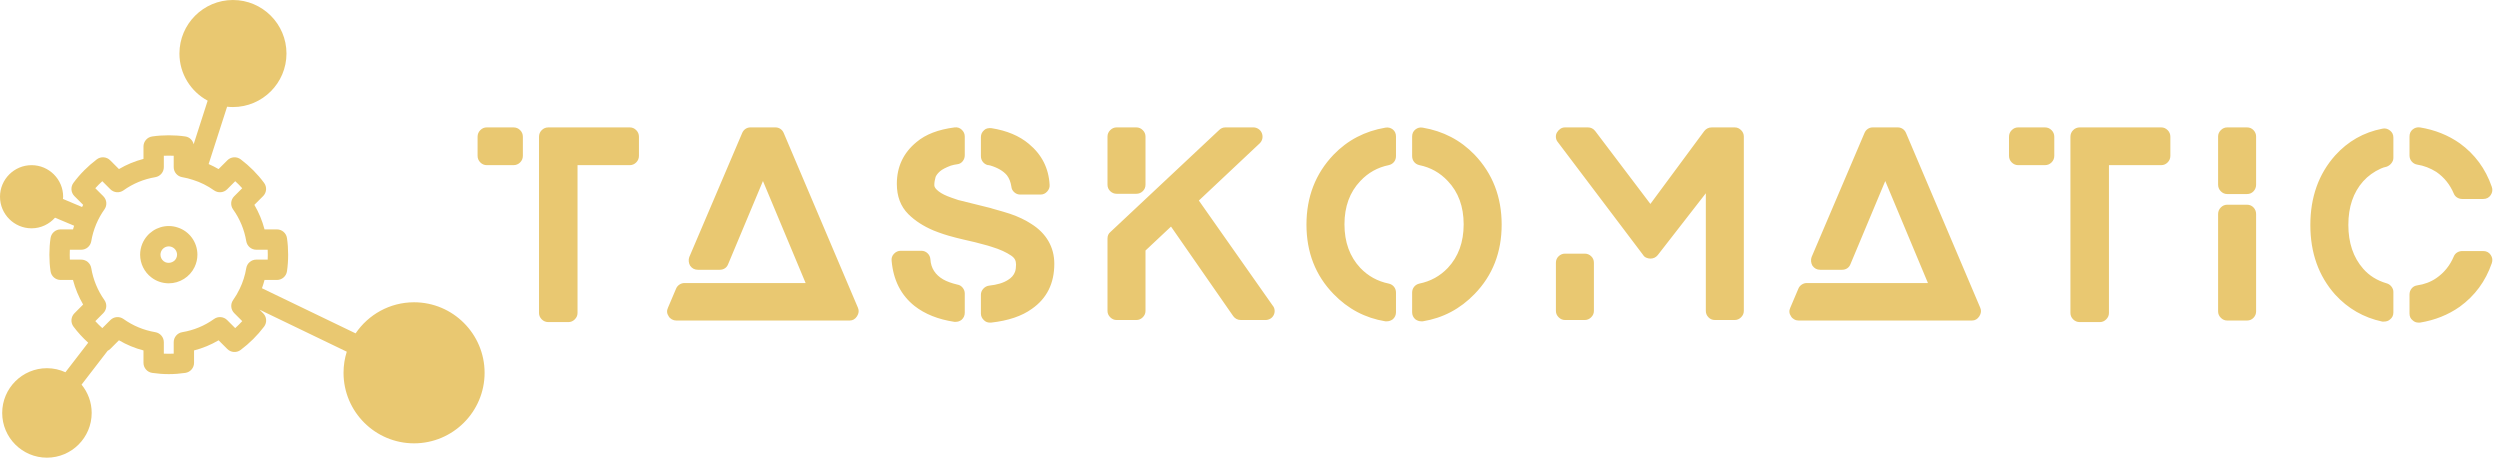 <svg width="245" height="45" viewBox="0 0 245 45" fill="none" xmlns="http://www.w3.org/2000/svg">
<path d="M14.822 27.177C15.303 27.556 15.914 27.765 16.542 27.765C17.613 27.765 18.604 27.14 19.065 26.178C19.251 25.795 19.346 25.385 19.346 24.961C19.346 23.736 18.565 22.663 17.412 22.293C17.13 22.198 16.837 22.151 16.542 22.151C15.413 22.151 14.397 22.825 13.949 23.877C13.805 24.227 13.732 24.592 13.732 24.961C13.732 25.829 14.144 26.661 14.822 27.177ZM15.788 24.648C15.918 24.343 16.214 24.145 16.542 24.145C16.623 24.145 16.703 24.158 16.792 24.188C17.122 24.294 17.352 24.612 17.352 24.961C17.352 25.08 17.325 25.197 17.269 25.311C17.056 25.755 16.43 25.904 16.043 25.601C15.844 25.45 15.726 25.21 15.726 24.961C15.726 24.851 15.747 24.749 15.788 24.648Z" fill="url(#paint0_linear_3_2)"/>
<path d="M3.094 22.375C4.01 22.375 4.825 21.967 5.392 21.333L7.263 22.121C7.226 22.241 7.186 22.36 7.155 22.48H5.94C5.445 22.48 5.025 22.843 4.954 23.332C4.878 23.846 4.84 24.394 4.84 24.961C4.84 25.532 4.877 26.062 4.954 26.584C5.025 27.073 5.445 27.436 5.94 27.436H7.153C7.371 28.275 7.707 29.089 8.147 29.845L7.292 30.704C6.943 31.055 6.904 31.609 7.2 32.005C7.632 32.583 8.117 33.109 8.643 33.585L6.412 36.48C5.859 36.227 5.247 36.083 4.6 36.083C2.182 36.083 0.215 38.05 0.215 40.468C0.215 42.885 2.182 44.852 4.6 44.852C7.018 44.852 8.985 42.885 8.985 40.468C8.985 39.416 8.612 38.451 7.993 37.695L10.551 34.375C10.64 34.329 10.727 34.277 10.8 34.203L11.657 33.347C12.41 33.789 13.214 34.123 14.061 34.343V35.557C14.061 36.051 14.424 36.471 14.913 36.543C15.456 36.623 16.005 36.664 16.542 36.664C17.075 36.664 17.621 36.623 18.165 36.543C18.654 36.471 19.017 36.051 19.017 35.557V34.343C19.869 34.123 20.673 33.79 21.422 33.349L22.277 34.203C22.627 34.554 23.181 34.594 23.579 34.297C24.453 33.644 25.227 32.874 25.881 32.009C26.181 31.612 26.143 31.055 25.791 30.703L25.435 30.347L33.983 34.466C33.777 35.12 33.666 35.815 33.666 36.535C33.666 40.347 36.767 43.447 40.578 43.447C44.389 43.447 47.49 40.347 47.49 36.535C47.49 32.724 44.389 29.623 40.578 29.623C38.197 29.623 36.094 30.833 34.85 32.67L25.671 28.247C25.766 27.981 25.853 27.712 25.924 27.436H27.138C27.632 27.436 28.052 27.073 28.124 26.584C28.201 26.062 28.238 25.532 28.238 24.961C28.238 24.394 28.2 23.846 28.124 23.332C28.052 22.843 27.632 22.48 27.138 22.48H25.924C25.703 21.634 25.37 20.829 24.928 20.076L25.784 19.22C26.134 18.871 26.175 18.318 25.88 17.921C25.237 17.054 24.467 16.279 23.59 15.616C23.193 15.316 22.635 15.354 22.284 15.706L21.419 16.57C21.102 16.385 20.777 16.222 20.447 16.077L22.256 10.458C22.444 10.479 22.635 10.491 22.829 10.491C25.722 10.491 28.075 8.138 28.075 5.245C28.075 2.353 25.722 0 22.829 0C19.937 0 17.584 2.353 17.584 5.245C17.584 7.242 18.706 8.98 20.351 9.866L18.977 14.138C18.886 13.746 18.577 13.433 18.165 13.373C17.133 13.221 15.937 13.222 14.913 13.373C14.424 13.444 14.061 13.864 14.061 14.359V15.573C13.214 15.793 12.41 16.126 11.657 16.569L10.794 15.706C10.442 15.354 9.885 15.316 9.488 15.616C8.611 16.279 7.84 17.054 7.198 17.921C6.903 18.318 6.944 18.871 7.293 19.22L8.15 20.076C8.111 20.143 8.082 20.219 8.044 20.287L6.167 19.495C6.172 19.423 6.189 19.354 6.189 19.28C6.189 17.574 4.8 16.186 3.094 16.186C1.388 16.186 0 17.574 0 19.28C0 20.987 1.388 22.375 3.094 22.375ZM8.944 23.639C9.035 23.083 9.201 22.515 9.432 21.958C9.654 21.438 9.924 20.954 10.234 20.522C10.519 20.126 10.475 19.581 10.13 19.236L9.34 18.446C9.556 18.206 9.784 17.976 10.025 17.757L10.817 18.549C11.161 18.893 11.704 18.938 12.1 18.656C13.036 17.989 14.087 17.553 15.223 17.362C15.703 17.281 16.055 16.866 16.055 16.379V15.264C16.372 15.25 16.705 15.25 17.023 15.264V16.379C17.023 16.863 17.371 17.278 17.848 17.361C18.225 17.427 18.575 17.514 18.911 17.628C19.64 17.854 20.336 18.201 20.979 18.657C21.376 18.938 21.918 18.893 22.261 18.549L23.052 17.757C23.294 17.976 23.522 18.206 23.738 18.446L22.948 19.236C22.604 19.58 22.558 20.122 22.841 20.519C23.508 21.456 23.944 22.507 24.135 23.642C24.216 24.122 24.631 24.474 25.118 24.474H26.233C26.24 24.634 26.244 24.796 26.244 24.961C26.244 25.125 26.24 25.285 26.233 25.442H25.118C24.63 25.442 24.214 25.794 24.134 26.275C24.016 26.986 23.8 27.667 23.486 28.312C23.31 28.686 23.1 29.044 22.845 29.407C22.565 29.804 22.612 30.343 22.955 30.687L23.739 31.471C23.521 31.71 23.291 31.939 23.049 32.155L22.261 31.367C21.916 31.022 21.371 30.977 20.974 31.263C20.051 31.926 19.001 32.361 17.854 32.554C17.374 32.635 17.023 33.05 17.023 33.537V34.656C16.698 34.674 16.379 34.673 16.055 34.656V33.537C16.055 33.05 15.703 32.635 15.223 32.554C14.087 32.362 13.036 31.927 12.1 31.26C11.704 30.978 11.161 31.022 10.817 31.367L10.028 32.155C9.788 31.941 9.559 31.713 9.341 31.472L10.125 30.685C10.466 30.342 10.512 29.802 10.232 29.407C9.571 28.47 9.125 27.388 8.944 26.278C8.865 25.796 8.448 25.442 7.96 25.442H6.845C6.837 25.285 6.834 25.125 6.834 24.961C6.834 24.796 6.838 24.634 6.845 24.474H7.96C8.448 24.474 8.864 24.121 8.944 23.639Z" fill="url(#paint1_linear_3_2)"/>
<path d="M50.323 12.486C50.578 12.486 50.795 12.575 50.973 12.754C51.152 12.932 51.241 13.149 51.241 13.404V15.266C51.241 15.521 51.152 15.738 50.973 15.917C50.795 16.095 50.578 16.184 50.323 16.184H47.696C47.458 16.184 47.249 16.095 47.071 15.917C46.892 15.738 46.803 15.521 46.803 15.266V13.404C46.803 13.149 46.892 12.932 47.071 12.754C47.249 12.575 47.458 12.486 47.696 12.486H50.323ZM61.725 12.486C61.963 12.486 62.171 12.575 62.35 12.754C62.528 12.932 62.617 13.149 62.617 13.404V15.266C62.617 15.521 62.528 15.738 62.35 15.917C62.171 16.095 61.963 16.184 61.725 16.184H56.598V30.673C56.598 30.911 56.508 31.119 56.33 31.297C56.151 31.476 55.943 31.565 55.705 31.565H53.741C53.486 31.565 53.269 31.476 53.09 31.297C52.912 31.119 52.823 30.911 52.823 30.673V13.404C52.823 13.149 52.912 12.932 53.09 12.754C53.269 12.575 53.486 12.486 53.741 12.486H61.725ZM84.079 30.162C84.198 30.434 84.168 30.711 83.99 30.991C83.811 31.272 83.569 31.412 83.263 31.412H66.275C66.122 31.412 65.978 31.374 65.841 31.297C65.706 31.221 65.603 31.123 65.535 31.004C65.348 30.732 65.323 30.451 65.459 30.162L66.25 28.3C66.318 28.13 66.428 27.994 66.581 27.892C66.734 27.79 66.896 27.739 67.066 27.739H78.952L74.769 17.74L71.351 25.903C71.283 26.073 71.177 26.205 71.032 26.298C70.888 26.392 70.722 26.438 70.535 26.438H68.392C68.069 26.438 67.814 26.302 67.627 26.03C67.559 25.911 67.516 25.775 67.499 25.622C67.483 25.469 67.499 25.325 67.55 25.189L72.728 13.047C72.796 12.877 72.903 12.741 73.047 12.639C73.192 12.537 73.358 12.486 73.545 12.486H75.993C76.18 12.486 76.346 12.537 76.491 12.639C76.635 12.741 76.742 12.877 76.81 13.047L84.079 30.162ZM101.077 21.949C101.808 22.408 102.365 22.969 102.748 23.633C103.13 24.296 103.322 25.035 103.322 25.852C103.322 27.773 102.591 29.244 101.128 30.264C100.142 30.979 98.807 31.429 97.124 31.616H97.021C96.783 31.616 96.588 31.54 96.435 31.387C96.231 31.2 96.129 30.979 96.129 30.724V28.887C96.129 28.666 96.205 28.47 96.358 28.3C96.511 28.13 96.698 28.028 96.919 27.994C97.719 27.909 98.339 27.722 98.781 27.433C99.121 27.229 99.351 26.965 99.47 26.642C99.538 26.455 99.572 26.217 99.572 25.928C99.572 25.741 99.538 25.58 99.47 25.444C99.402 25.308 99.283 25.18 99.113 25.061C98.62 24.721 97.982 24.432 97.2 24.194L96.792 24.066C95.942 23.828 95.159 23.633 94.445 23.48C94.292 23.445 94.046 23.386 93.706 23.301L93.425 23.224C92.813 23.071 92.167 22.859 91.486 22.587C90.483 22.162 89.658 21.626 89.012 20.98C88.264 20.232 87.89 19.245 87.89 18.021C87.89 16.337 88.536 14.969 89.828 13.914C90.713 13.166 91.954 12.69 93.552 12.486C93.825 12.452 94.058 12.528 94.254 12.716C94.45 12.903 94.547 13.124 94.547 13.379V15.215C94.547 15.436 94.479 15.632 94.343 15.802C94.207 15.972 94.033 16.07 93.82 16.095C93.608 16.121 93.391 16.168 93.17 16.235C92.677 16.423 92.328 16.605 92.124 16.784C91.92 16.962 91.775 17.145 91.691 17.332C91.605 17.621 91.563 17.893 91.563 18.148C91.563 18.285 91.639 18.429 91.793 18.582C92.031 18.82 92.379 19.033 92.838 19.22C93.042 19.305 93.399 19.432 93.91 19.602L97.098 20.393L97.251 20.444C98.05 20.665 98.628 20.835 98.986 20.954C99.785 21.226 100.482 21.558 101.077 21.949ZM96.817 16.184C96.613 16.134 96.448 16.027 96.32 15.866C96.192 15.704 96.129 15.513 96.129 15.292V13.43C96.129 13.158 96.239 12.928 96.46 12.741C96.545 12.656 96.656 12.601 96.792 12.575C96.928 12.55 97.055 12.546 97.174 12.562C98.671 12.8 99.887 13.311 100.822 14.093C102.097 15.147 102.778 16.491 102.863 18.123C102.88 18.361 102.799 18.578 102.62 18.773C102.442 18.969 102.225 19.067 101.97 19.067H99.98C99.759 19.067 99.564 18.99 99.394 18.837C99.224 18.684 99.13 18.497 99.113 18.276C99.045 17.834 98.9 17.468 98.679 17.179C98.322 16.754 97.77 16.431 97.021 16.21C96.97 16.21 96.936 16.201 96.919 16.184H96.817ZM93.833 27.892C94.037 27.926 94.207 28.028 94.343 28.198C94.479 28.368 94.547 28.555 94.547 28.759V30.647C94.547 30.919 94.445 31.149 94.241 31.336C94.071 31.472 93.876 31.54 93.654 31.54H93.527C91.945 31.302 90.645 30.783 89.624 29.984C88.298 28.93 87.55 27.459 87.38 25.571C87.346 25.299 87.422 25.065 87.609 24.87C87.796 24.674 88.017 24.576 88.272 24.576H90.288C90.526 24.576 90.73 24.657 90.9 24.819C91.07 24.98 91.163 25.18 91.18 25.418C91.231 26.268 91.648 26.923 92.43 27.382C92.787 27.586 93.255 27.756 93.833 27.892ZM124.732 29.958C124.834 30.077 124.894 30.222 124.911 30.392C124.928 30.562 124.898 30.724 124.822 30.877C124.745 31.03 124.635 31.149 124.49 31.234C124.346 31.319 124.188 31.361 124.018 31.361H121.595C121.442 31.361 121.302 31.327 121.174 31.259C121.047 31.191 120.94 31.098 120.855 30.979L114.759 22.204L112.259 24.551V30.468C112.259 30.707 112.17 30.915 111.992 31.093C111.813 31.272 111.605 31.361 111.367 31.361H109.428C109.19 31.361 108.982 31.272 108.803 31.093C108.625 30.915 108.535 30.707 108.535 30.468V23.378C108.535 23.105 108.629 22.893 108.816 22.74L119.478 12.741C119.648 12.571 119.852 12.486 120.09 12.486H122.845C123.015 12.486 123.176 12.537 123.33 12.639C123.483 12.741 123.593 12.877 123.661 13.047C123.729 13.217 123.746 13.392 123.712 13.57C123.678 13.749 123.593 13.906 123.457 14.042L117.488 19.654L124.732 29.958ZM109.428 18.99C109.19 18.99 108.982 18.905 108.803 18.735C108.625 18.565 108.535 18.353 108.535 18.098V13.379C108.535 13.141 108.625 12.932 108.803 12.754C108.982 12.575 109.19 12.486 109.428 12.486H111.367C111.605 12.486 111.813 12.575 111.992 12.754C112.17 12.932 112.259 13.141 112.259 13.379V18.098C112.259 18.353 112.17 18.565 111.992 18.735C111.813 18.905 111.605 18.99 111.367 18.99H109.428ZM136.501 12.69C136.705 12.86 136.807 13.09 136.807 13.379V15.292C136.807 15.513 136.744 15.704 136.616 15.866C136.489 16.027 136.314 16.134 136.093 16.184C135.005 16.406 134.078 16.924 133.313 17.74C132.276 18.829 131.757 20.244 131.757 21.987C131.757 23.73 132.276 25.154 133.313 26.26C134.078 27.059 135.005 27.569 136.093 27.79C136.314 27.841 136.489 27.948 136.616 28.109C136.744 28.271 136.807 28.462 136.807 28.683V30.596C136.807 30.868 136.705 31.098 136.501 31.285C136.314 31.421 136.119 31.489 135.915 31.489H135.762C133.789 31.166 132.097 30.273 130.686 28.811C128.917 26.991 128.033 24.725 128.033 22.013C128.033 19.301 128.917 17.018 130.686 15.164C132.063 13.736 133.755 12.852 135.762 12.511C136.034 12.46 136.28 12.52 136.501 12.69ZM144.511 15.164C146.279 17.018 147.163 19.301 147.163 22.013C147.163 24.725 146.279 26.991 144.511 28.811C143.099 30.273 141.407 31.166 139.435 31.489H139.282C139.078 31.489 138.882 31.421 138.695 31.285C138.491 31.098 138.389 30.868 138.389 30.596V28.683C138.389 28.462 138.453 28.271 138.58 28.109C138.708 27.948 138.882 27.841 139.103 27.79C140.191 27.569 141.118 27.059 141.883 26.26C142.921 25.154 143.439 23.73 143.439 21.987C143.439 20.244 142.921 18.829 141.883 17.74C141.118 16.924 140.191 16.406 139.103 16.184C138.882 16.134 138.708 16.027 138.58 15.866C138.453 15.704 138.389 15.513 138.389 15.292V13.379C138.389 13.09 138.495 12.86 138.708 12.69C138.92 12.52 139.163 12.46 139.435 12.511C141.441 12.852 143.133 13.736 144.511 15.164ZM170.002 12.486C170.241 12.486 170.449 12.575 170.627 12.754C170.806 12.932 170.895 13.141 170.895 13.379V30.468C170.895 30.707 170.806 30.915 170.627 31.093C170.449 31.272 170.241 31.361 170.002 31.361H168.064C167.809 31.361 167.596 31.272 167.426 31.093C167.256 30.915 167.171 30.707 167.171 30.468V18.939L162.452 25.01C162.265 25.231 162.027 25.342 161.738 25.342C161.602 25.342 161.466 25.312 161.33 25.252C161.194 25.193 161.092 25.104 161.024 24.985L152.658 13.914C152.556 13.795 152.496 13.646 152.479 13.468C152.462 13.289 152.496 13.128 152.581 12.983C152.666 12.839 152.777 12.72 152.913 12.626C153.049 12.533 153.202 12.486 153.372 12.486H155.616C155.906 12.486 156.144 12.605 156.331 12.843L161.738 19.985L167.018 12.843C167.205 12.605 167.452 12.486 167.758 12.486H170.002ZM155.31 24.857C155.548 24.857 155.757 24.942 155.935 25.112C156.114 25.282 156.203 25.495 156.203 25.75V30.468C156.203 30.707 156.114 30.915 155.935 31.093C155.757 31.272 155.548 31.361 155.31 31.361H153.372C153.134 31.361 152.925 31.272 152.747 31.093C152.568 30.915 152.479 30.707 152.479 30.468V25.75C152.479 25.495 152.568 25.282 152.747 25.112C152.925 24.942 153.134 24.857 153.372 24.857H155.31ZM194.066 30.162C194.185 30.434 194.155 30.711 193.977 30.991C193.798 31.272 193.556 31.412 193.25 31.412H176.262C176.109 31.412 175.964 31.374 175.828 31.297C175.692 31.221 175.59 31.123 175.522 31.004C175.335 30.732 175.31 30.451 175.446 30.162L176.236 28.3C176.304 28.13 176.415 27.994 176.568 27.892C176.721 27.79 176.883 27.739 177.053 27.739H188.939L184.756 17.74L181.338 25.903C181.27 26.073 181.164 26.205 181.019 26.298C180.874 26.392 180.709 26.438 180.522 26.438H178.379C178.056 26.438 177.801 26.302 177.614 26.03C177.546 25.911 177.503 25.775 177.486 25.622C177.469 25.469 177.486 25.325 177.537 25.189L182.715 13.047C182.783 12.877 182.89 12.741 183.034 12.639C183.179 12.537 183.344 12.486 183.531 12.486H185.98C186.167 12.486 186.333 12.537 186.478 12.639C186.622 12.741 186.728 12.877 186.796 13.047L194.066 30.162ZM200.402 12.486C200.657 12.486 200.874 12.575 201.052 12.754C201.231 12.932 201.32 13.149 201.32 13.404V15.266C201.32 15.521 201.231 15.738 201.052 15.917C200.874 16.095 200.657 16.184 200.402 16.184H197.775C197.537 16.184 197.328 16.095 197.15 15.917C196.971 15.738 196.882 15.521 196.882 15.266V13.404C196.882 13.149 196.971 12.932 197.15 12.754C197.328 12.575 197.537 12.486 197.775 12.486H200.402ZM211.804 12.486C212.042 12.486 212.25 12.575 212.429 12.754C212.607 12.932 212.696 13.149 212.696 13.404V15.266C212.696 15.521 212.607 15.738 212.429 15.917C212.25 16.095 212.042 16.184 211.804 16.184H206.677V30.673C206.677 30.911 206.587 31.119 206.409 31.297C206.23 31.476 206.022 31.565 205.784 31.565H203.82C203.565 31.565 203.348 31.476 203.169 31.297C202.991 31.119 202.902 30.911 202.902 30.673V13.404C202.902 13.149 202.991 12.932 203.169 12.754C203.348 12.575 203.565 12.486 203.82 12.486H211.804ZM220.206 20.062C220.461 20.062 220.673 20.151 220.843 20.329C221.013 20.508 221.098 20.725 221.098 20.98V30.52C221.098 30.758 221.013 30.966 220.843 31.144C220.673 31.323 220.461 31.412 220.206 31.412H218.267C218.029 31.412 217.821 31.323 217.642 31.144C217.464 30.966 217.374 30.758 217.374 30.52V20.98C217.374 20.725 217.464 20.508 217.642 20.329C217.821 20.151 218.029 20.062 218.267 20.062H220.206ZM220.206 12.486C220.461 12.486 220.673 12.575 220.843 12.754C221.013 12.932 221.098 13.141 221.098 13.379V18.098C221.098 18.353 221.013 18.569 220.843 18.748C220.673 18.927 220.461 19.016 220.206 19.016H218.267C218.029 19.016 217.821 18.927 217.642 18.748C217.464 18.569 217.374 18.353 217.374 18.098V13.379C217.374 13.141 217.464 12.932 217.642 12.754C217.821 12.575 218.029 12.486 218.267 12.486H220.206ZM236.898 16.134C236.676 16.099 236.494 15.997 236.349 15.827C236.205 15.657 236.132 15.462 236.132 15.241V13.379C236.132 13.09 236.234 12.86 236.438 12.69C236.642 12.52 236.881 12.452 237.153 12.486C238.615 12.724 239.916 13.243 241.055 14.042C242.535 15.113 243.58 16.533 244.193 18.302C244.295 18.591 244.261 18.863 244.091 19.118C243.921 19.373 243.674 19.5 243.351 19.5H241.31C241.123 19.5 240.953 19.454 240.8 19.36C240.647 19.267 240.537 19.135 240.469 18.965C240.094 18.081 239.525 17.375 238.76 16.848C238.164 16.474 237.544 16.235 236.898 16.134ZM243.351 24.602C243.674 24.602 243.921 24.729 244.091 24.985C244.261 25.239 244.295 25.512 244.193 25.801C243.58 27.569 242.535 28.989 241.055 30.06C239.916 30.86 238.615 31.378 237.153 31.616H237.025C236.787 31.616 236.591 31.54 236.438 31.387C236.234 31.234 236.132 31.013 236.132 30.724V28.861C236.132 28.64 236.2 28.445 236.336 28.275C236.472 28.105 236.651 28.003 236.872 27.969C237.586 27.867 238.215 27.629 238.76 27.255C239.525 26.727 240.094 26.022 240.469 25.137C240.537 24.968 240.647 24.836 240.8 24.742C240.953 24.649 241.123 24.602 241.31 24.602H243.351ZM234.219 12.792C234.44 12.962 234.551 13.192 234.551 13.481V15.47C234.551 15.657 234.487 15.832 234.36 15.993C234.232 16.155 234.075 16.27 233.888 16.337C233.65 16.389 233.463 16.448 233.327 16.516C232.646 16.822 232.068 17.239 231.592 17.766C230.623 18.854 230.138 20.278 230.138 22.038C230.138 23.798 230.623 25.231 231.592 26.336C232.187 27.017 232.952 27.493 233.888 27.765C234.075 27.816 234.232 27.922 234.36 28.084C234.487 28.245 234.551 28.419 234.551 28.607V30.622C234.551 30.911 234.44 31.14 234.219 31.31C234.066 31.446 233.871 31.514 233.633 31.514H233.454C231.635 31.123 230.096 30.239 228.837 28.861C227.222 27.042 226.414 24.772 226.414 22.051C226.414 19.33 227.222 17.06 228.837 15.241C230.096 13.846 231.635 12.971 233.454 12.614C233.726 12.546 233.981 12.605 234.219 12.792Z" fill="#E9C871"/>
<defs>
<linearGradient id="paint0_linear_3_2" x1="13.732" y1="22.151" x2="19.552" y2="26.829" gradientUnits="userSpaceOnUse">
<stop stop-color="#E9C871"/>
<stop offset="1" stop-color="#E9C871"/>
</linearGradient>
<linearGradient id="paint1_linear_3_2" x1="0" y1="0" x2="47" y2="40" gradientUnits="userSpaceOnUse">
<stop stop-color="#E9C871"/>
<stop offset="1" stop-color="#E9C871"/>
</linearGradient>
</defs>
</svg>

